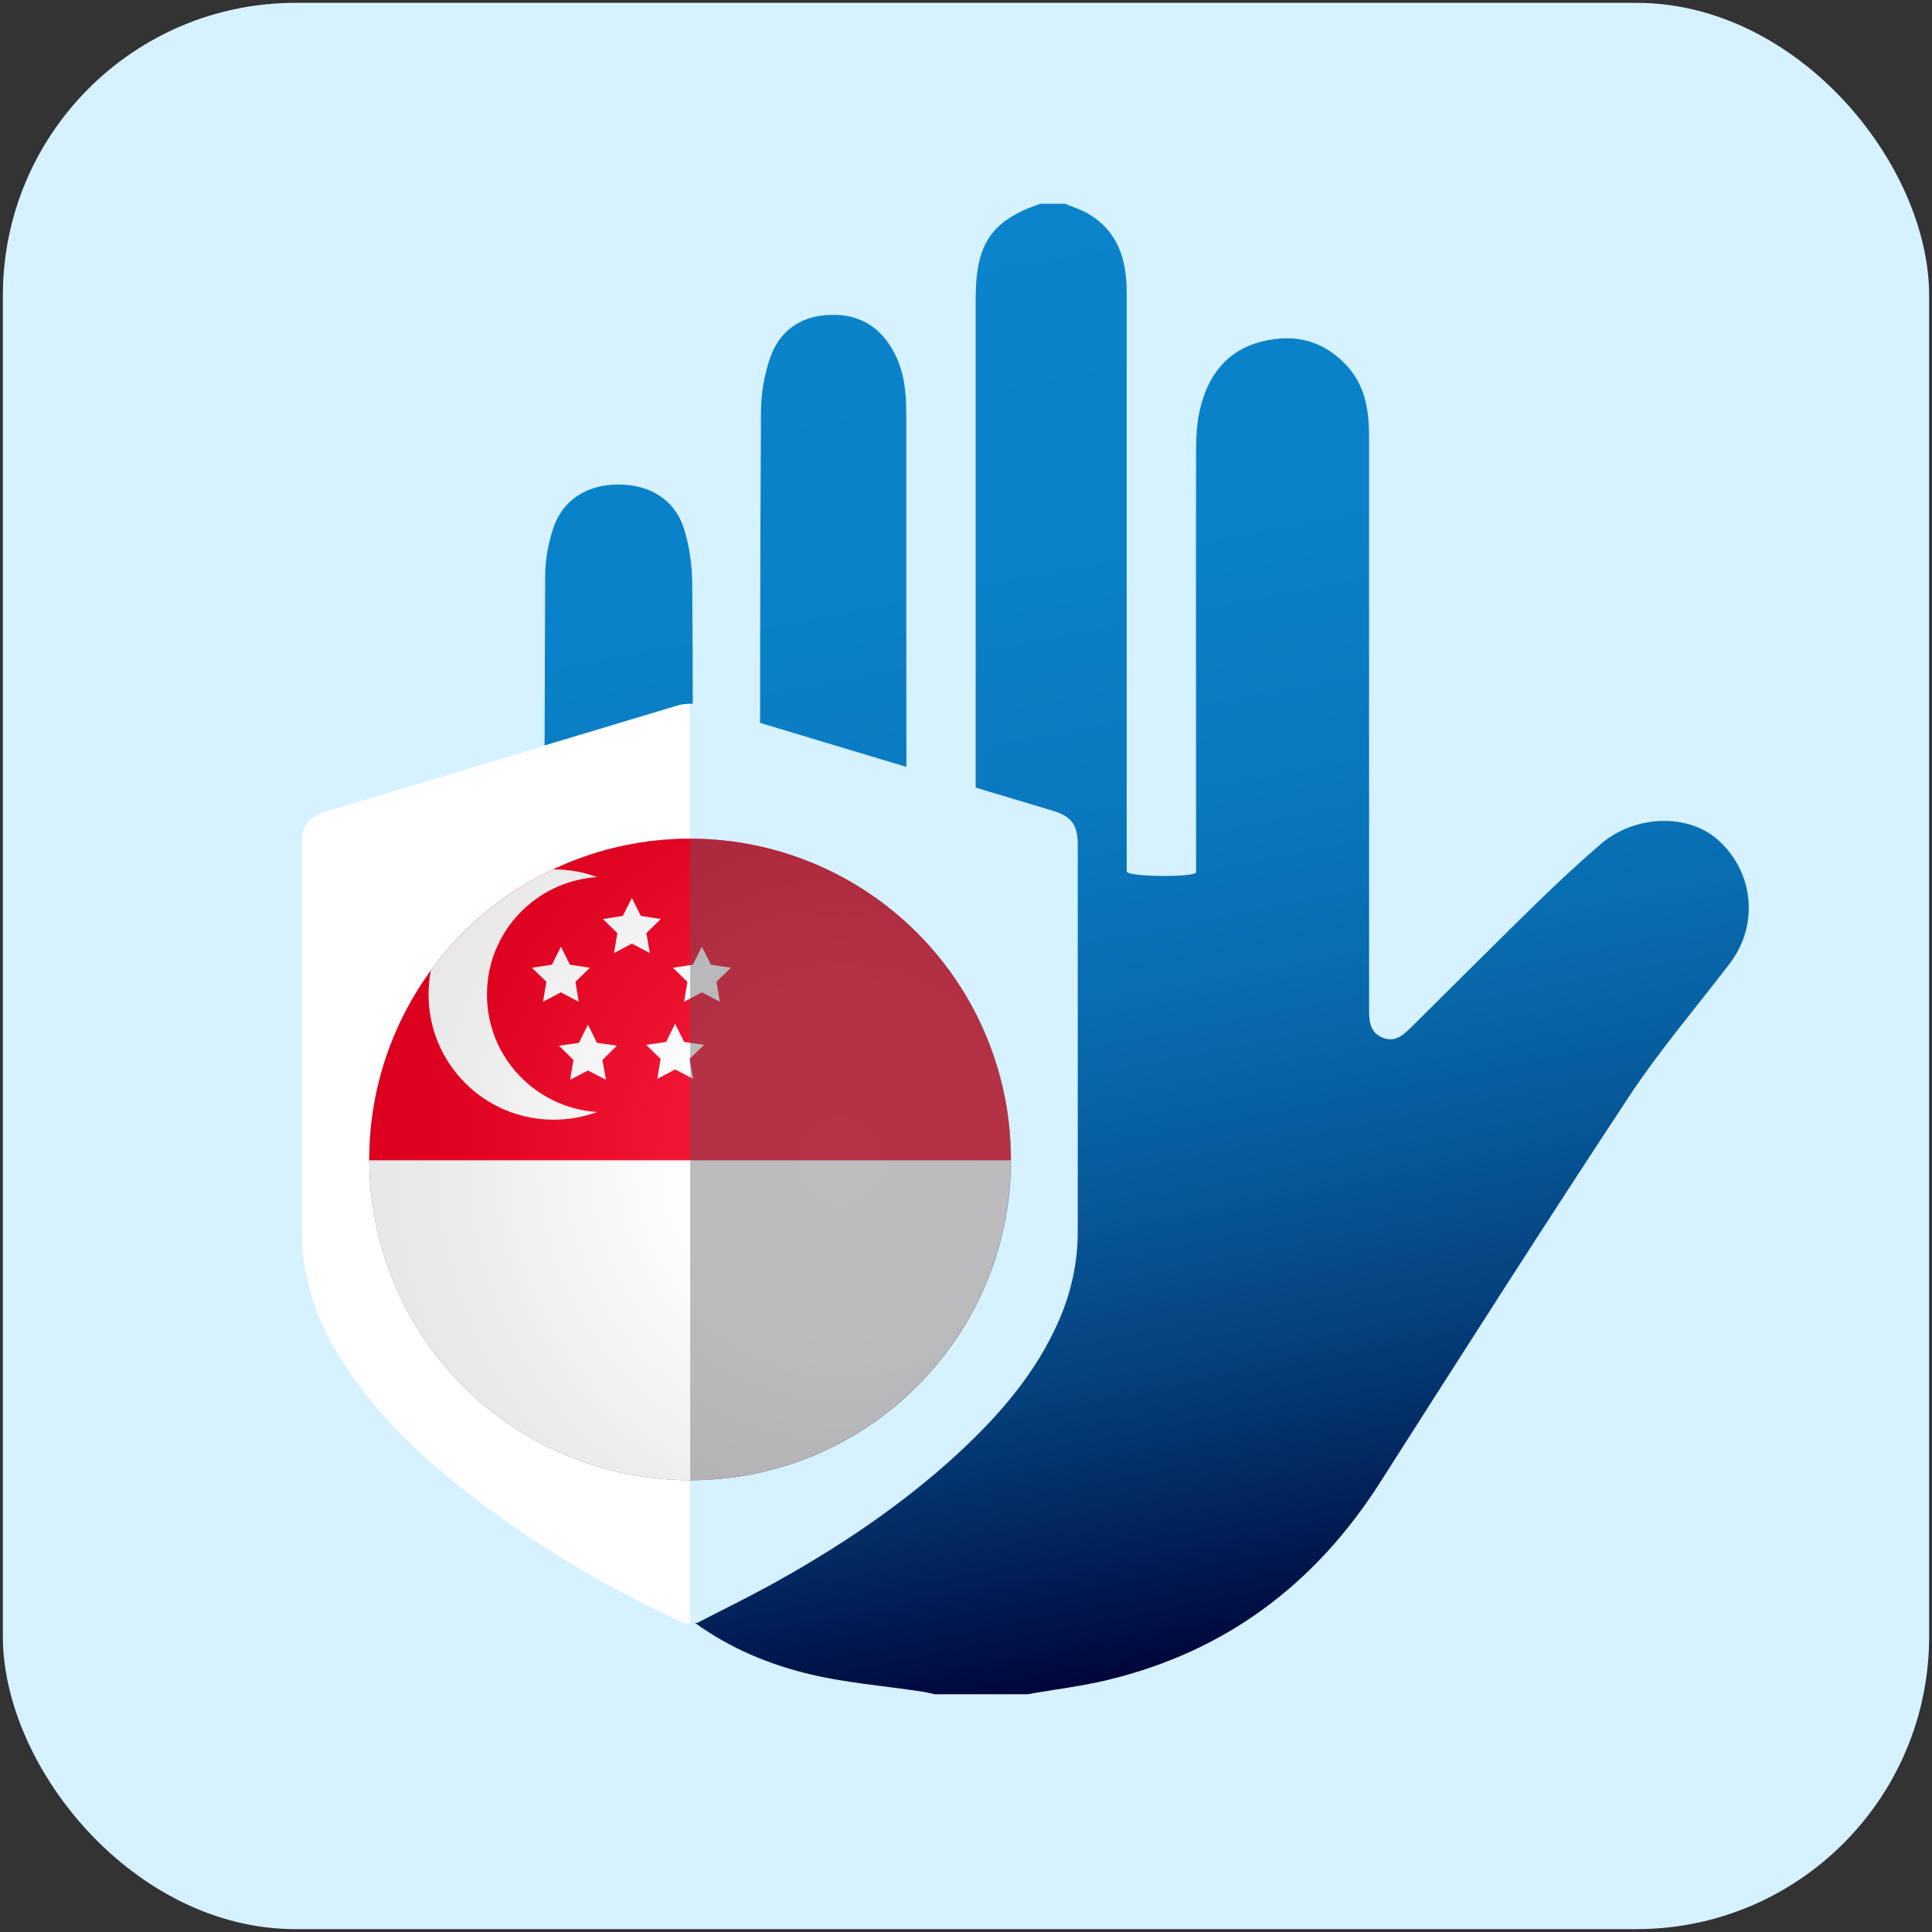 <?xml version="1.0" encoding="UTF-8"?> <svg xmlns="http://www.w3.org/2000/svg" xmlns:xlink="http://www.w3.org/1999/xlink" viewBox="0 0 88 88"><rect x="0" y="0" width="88" height="88" fill="#333333" stroke="none"/><defs><style> .cls-1 { fill: none; } .cls-2 { fill: url(#radial-gradient); opacity: .09; } .cls-2, .cls-3 { mix-blend-mode: multiply; } .cls-4, .cls-5, .cls-6 { fill: #5a5b5e; } .cls-3 { opacity: .4; } .cls-5 { fill-rule: evenodd; } .cls-7 { isolation: isolate; } .cls-6 { clip-rule: evenodd; } .cls-8 { clip-path: url(#clippath-1); } .cls-9 { clip-path: url(#clippath-2); } .cls-10 { fill: #fff; } .cls-11 { fill: #515151; } .cls-12 { fill: url(#New_Gradient_Swatch_3); } .cls-13 { fill: #f20022; } .cls-14 { clip-path: url(#clippath); } .cls-15 { fill: #d6f1ff; } </style><linearGradient id="New_Gradient_Swatch_3" data-name="New Gradient Swatch 3" x1="44.3" y1="9.87" x2="57.01" y2="75.25" gradientUnits="userSpaceOnUse"><stop offset="0" stop-color="#0b84cb"></stop><stop offset=".24" stop-color="#0a81c8"></stop><stop offset=".41" stop-color="#0a79bf"></stop><stop offset=".55" stop-color="#086cb0"></stop><stop offset=".67" stop-color="#075a9a"></stop><stop offset=".79" stop-color="#05427e"></stop><stop offset=".9" stop-color="#02245c"></stop><stop offset="1" stop-color="#000639"></stop></linearGradient><clipPath id="clippath"><circle class="cls-1" cx="31.43" cy="52.81" r="14.61"></circle></clipPath><radialGradient id="radial-gradient" cx="38.29" cy="63.84" fx="38.29" fy="63.84" r="20.51" gradientTransform="translate(0 -12.31) scale(1 1.02)" gradientUnits="userSpaceOnUse"><stop offset="0" stop-color="#fff"></stop><stop offset=".38" stop-color="#ebebeb"></stop><stop offset=".86" stop-color="#242424"></stop><stop offset="1" stop-color="#000"></stop></radialGradient><clipPath id="clippath-1"><path class="cls-6" d="M31.45,38.22c8.06,0,14.6,6.54,14.6,14.6s-6.54,14.6-14.6,14.6v-29.2h0Z"></path></clipPath><clipPath id="clippath-2"><path class="cls-6" d="M31.45,38.22c8.06,0,14.6,6.54,14.6,14.6s-6.54,14.6-14.6,14.6-14.6-6.54-14.6-14.6,6.54-14.6,14.6-14.6h0Z"></path></clipPath></defs><g class="cls-7"><g id="Icons"><g><rect class="cls-15" x=".13" y=".13" width="87.74" height="87.74" rx="13.33" ry="13.33"></rect><path class="cls-12" d="M47.33,9.28c.4,0,.8,0,1.19,0,.34.15.71.26,1.02.44,1.38.8,1.78,2.09,1.78,3.6,0,8.79,0,17.58,0,26.37,0,.26,3.16.28,3.16.04,0-6.36-.01-12.72,0-19.08,0-.66.02-1.33.17-1.97.35-1.54,1.2-2.71,2.81-3.12,1.53-.39,2.89-.04,3.96,1.18.78.9.94,2,.94,3.16,0,8.68,0,17.36,0,26.04,0,.55.02,1.09.63,1.33.58.23.95-.15,1.32-.51,1.93-1.91,3.85-3.84,5.79-5.73.92-.89,1.86-1.77,2.83-2.6,1.58-1.34,4.02-1.38,5.36-.14,1.62,1.49,1.82,3.88.48,5.62-1.53,2-3.17,3.92-4.56,6.02-3.84,5.82-7.59,11.7-11.34,17.58-2.96,4.65-7.05,7.72-12.42,9.01-1.19.29-2.42.43-3.64.65h-4.24c-.17-.04-.34-.08-.51-.11-1.81-.28-3.65-.41-5.41-.86-3.97-1-7.03-3.28-9.02-6.93-1.9-3.49-2.74-7.3-2.78-11.2-.11-10.6-.05-21.21-.02-31.81,0-.74.14-1.5.37-2.2.43-1.3,1.56-2,2.98-1.99,1.42,0,2.56.7,2.97,2,.25.79.37,1.64.38,2.47.04,4.42.02,8.84.02,13.26,0,.26,3.07.17,3.07-.1,0-6.96,0-13.92.04-20.88,0-.84.14-1.73.42-2.52.4-1.17,1.31-1.87,2.59-1.95,1.31-.09,2.32.42,2.98,1.57.53.91.63,1.91.63,2.94,0,6.96,0,13.92.01,20.88,0,.26,3.15.26,3.15,0,0-8.71,0-17.41,0-26.12,0-2.53.72-3.57,2.92-4.33Z"></path><path class="cls-15" d="M31.74,73.92h-.65s-.03-.05-.05-.06c-2.96-1.36-5.76-2.98-8.4-4.88-2.49-1.79-4.8-3.78-6.59-6.3-1.41-1.97-2.3-4.13-2.3-6.6,0-5.88,0-11.75,0-17.63,0-.87.3-1.27,1.13-1.52,5.31-1.59,10.61-3.18,15.92-4.78.42-.13.82-.13,1.24,0,5.3,1.6,10.61,3.19,15.92,4.78.83.25,1.13.64,1.13,1.52,0,5.88,0,11.75,0,17.63,0,1.41-.29,2.76-.85,4.05-1.06,2.44-2.77,4.39-4.7,6.16-2.55,2.33-5.41,4.23-8.42,5.89-1.11.61-2.24,1.16-3.36,1.74Z"></path><path class="cls-10" d="M31.42,32.07c-.2,0-.41.03-.62.1-5.3,1.6-10.61,3.19-15.92,4.78-.83.25-1.13.64-1.13,1.52,0,5.88,0,11.75,0,17.63,0,2.47.9,4.63,2.3,6.6,1.79,2.52,4.1,4.51,6.59,6.3,2.64,1.9,5.44,3.52,8.4,4.88.02,0,.03.04.05.06h.33v-41.86Z"></path></g><g><g class="cls-14"><g><rect class="cls-11" x="16.76" y="38.2" width="48.55" height="29.29"></rect><rect class="cls-10" x="16.82" y="38.2" width="48.45" height="29.23"></rect><rect class="cls-13" x="16.76" y="38.2" width="48.55" height="14.65"></rect><path class="cls-10" d="M22.18,45.3c0-2.85,2.22-5.17,5.02-5.35-.62-.23-1.29-.35-1.98-.35-3.15,0-5.7,2.55-5.7,5.7s2.55,5.7,5.7,5.7c.7,0,1.37-.13,1.98-.35-2.8-.18-5.02-2.5-5.02-5.35Z"></path><polygon class="cls-10" points="28.78 40.9 29.19 41.72 30.1 41.86 29.44 42.5 29.6 43.41 28.78 42.98 27.97 43.41 28.12 42.5 27.46 41.86 28.37 41.72 28.78 40.9"></polygon><polygon class="cls-10" points="25.55 43.12 25.96 43.94 26.87 44.08 26.21 44.72 26.36 45.63 25.55 45.2 24.73 45.63 24.89 44.72 24.23 44.08 25.14 43.94 25.55 43.12"></polygon><polygon class="cls-10" points="31.97 43.12 32.38 43.94 33.29 44.08 32.63 44.72 32.79 45.63 31.97 45.2 31.16 45.63 31.31 44.72 30.65 44.08 31.56 43.94 31.97 43.12"></polygon><polygon class="cls-10" points="26.78 46.67 27.19 47.5 28.1 47.63 27.44 48.28 27.6 49.18 26.78 48.76 25.97 49.18 26.12 48.28 25.46 47.63 26.37 47.5 26.78 46.67"></polygon><polygon class="cls-10" points="30.75 46.63 31.16 47.46 32.07 47.59 31.41 48.23 31.57 49.14 30.75 48.71 29.94 49.14 30.09 48.23 29.43 47.59 30.34 47.46 30.75 46.63"></polygon><rect class="cls-2" x="16.76" y="38.2" width="43.05" height="29.29"></rect></g></g><g class="cls-3"><path class="cls-5" d="M31.45,38.22c8.06,0,14.6,6.54,14.6,14.6s-6.54,14.6-14.6,14.6v-29.2h0Z"></path><g class="cls-8"><g><path class="cls-5" d="M31.45,38.22c8.06,0,14.6,6.54,14.6,14.6s-6.54,14.6-14.6,14.6-14.6-6.54-14.6-14.6,6.54-14.6,14.6-14.6h0Z"></path><g class="cls-9"><g><polygon class="cls-5" points="9.55 38.22 31.45 38.22 53.34 38.22 53.34 67.42 31.45 67.42 9.55 67.42 9.55 38.22 9.55 38.22"></polygon><polygon class="cls-4" points="31.45 51.02 23.21 45.52 31.45 40.03 31.45 38.22 28.74 38.22 20.5 43.72 12.26 38.22 9.55 38.22 9.55 40.03 17.79 45.52 9.55 51.02 9.55 52.82 12.26 52.82 20.5 47.33 28.74 52.82 31.45 52.82 31.45 51.02 31.45 51.02"></polygon><polygon class="cls-4" points="31.45 52.15 21.51 45.52 31.45 38.9 31.45 38.22 30.43 38.22 20.5 44.85 10.56 38.22 9.55 38.22 9.55 38.9 19.48 45.52 9.55 52.15 9.55 52.82 10.56 52.82 20.5 46.2 30.43 52.82 31.45 52.82 31.45 52.15 31.45 52.15"></polygon><polygon class="cls-5" points="18.69 38.22 20.5 38.22 22.31 38.22 22.31 43.11 31.45 43.11 31.45 47.94 22.31 47.94 22.31 52.82 20.5 52.82 18.69 52.82 18.69 47.94 9.55 47.94 9.55 43.11 18.69 43.11 18.69 38.22 18.69 38.22"></polygon><polygon class="cls-5" points="21.63 38.22 21.63 44.02 31.45 44.02 31.45 47.03 21.63 47.03 21.63 52.82 20.5 52.82 19.37 52.82 19.37 47.03 9.55 47.03 9.55 44.02 19.37 44.02 19.37 38.22 20.5 38.22 21.63 38.22 21.63 38.22"></polygon><polygon class="cls-5" points="42.39 57.3 42.7 58.24 43.62 57.89 43.07 58.71 43.92 59.21 42.94 59.3 43.07 60.28 42.39 59.56 41.72 60.28 41.85 59.3 40.87 59.21 41.72 58.71 41.17 57.89 42.09 58.24 42.39 57.3 42.39 57.3"></polygon><polygon class="cls-5" points="36.92 48.63 37.22 49.57 38.14 49.22 37.6 50.04 38.45 50.55 37.46 50.63 37.6 51.61 36.92 50.89 36.24 51.61 36.38 50.63 35.4 50.55 36.24 50.04 35.7 49.22 36.62 49.57 36.92 48.63 36.92 48.63"></polygon><polygon class="cls-5" points="42.39 42.7 42.7 43.64 43.62 43.29 43.07 44.11 43.92 44.62 42.94 44.7 43.07 45.68 42.39 44.96 41.72 45.68 41.85 44.7 40.87 44.62 41.72 44.11 41.17 43.29 42.09 43.64 42.39 42.7 42.39 42.7"></polygon><polygon class="cls-5" points="47.26 47.17 47.56 48.11 48.48 47.76 47.94 48.58 48.79 49.09 47.8 49.17 47.94 50.15 47.26 49.43 46.58 50.15 46.72 49.17 45.74 49.09 46.58 48.58 46.04 47.76 46.96 48.11 47.26 47.17 47.26 47.17"></polygon><polygon class="cls-5" points="44.58 51.57 44.82 52.15 45.45 52.2 44.97 52.61 45.12 53.22 44.58 52.89 44.05 53.22 44.2 52.61 43.72 52.2 44.35 52.15 44.58 51.57 44.58 51.57"></polygon><polygon class="cls-5" points="20.5 56.66 21.13 58.63 23.07 57.89 21.92 59.62 23.7 60.67 21.64 60.85 21.92 62.9 20.5 61.4 19.07 62.9 19.36 60.85 17.3 60.67 19.07 59.62 17.93 57.89 19.86 58.63 20.5 56.66 20.5 56.66"></polygon></g></g></g></g></g></g></g></g></svg> 